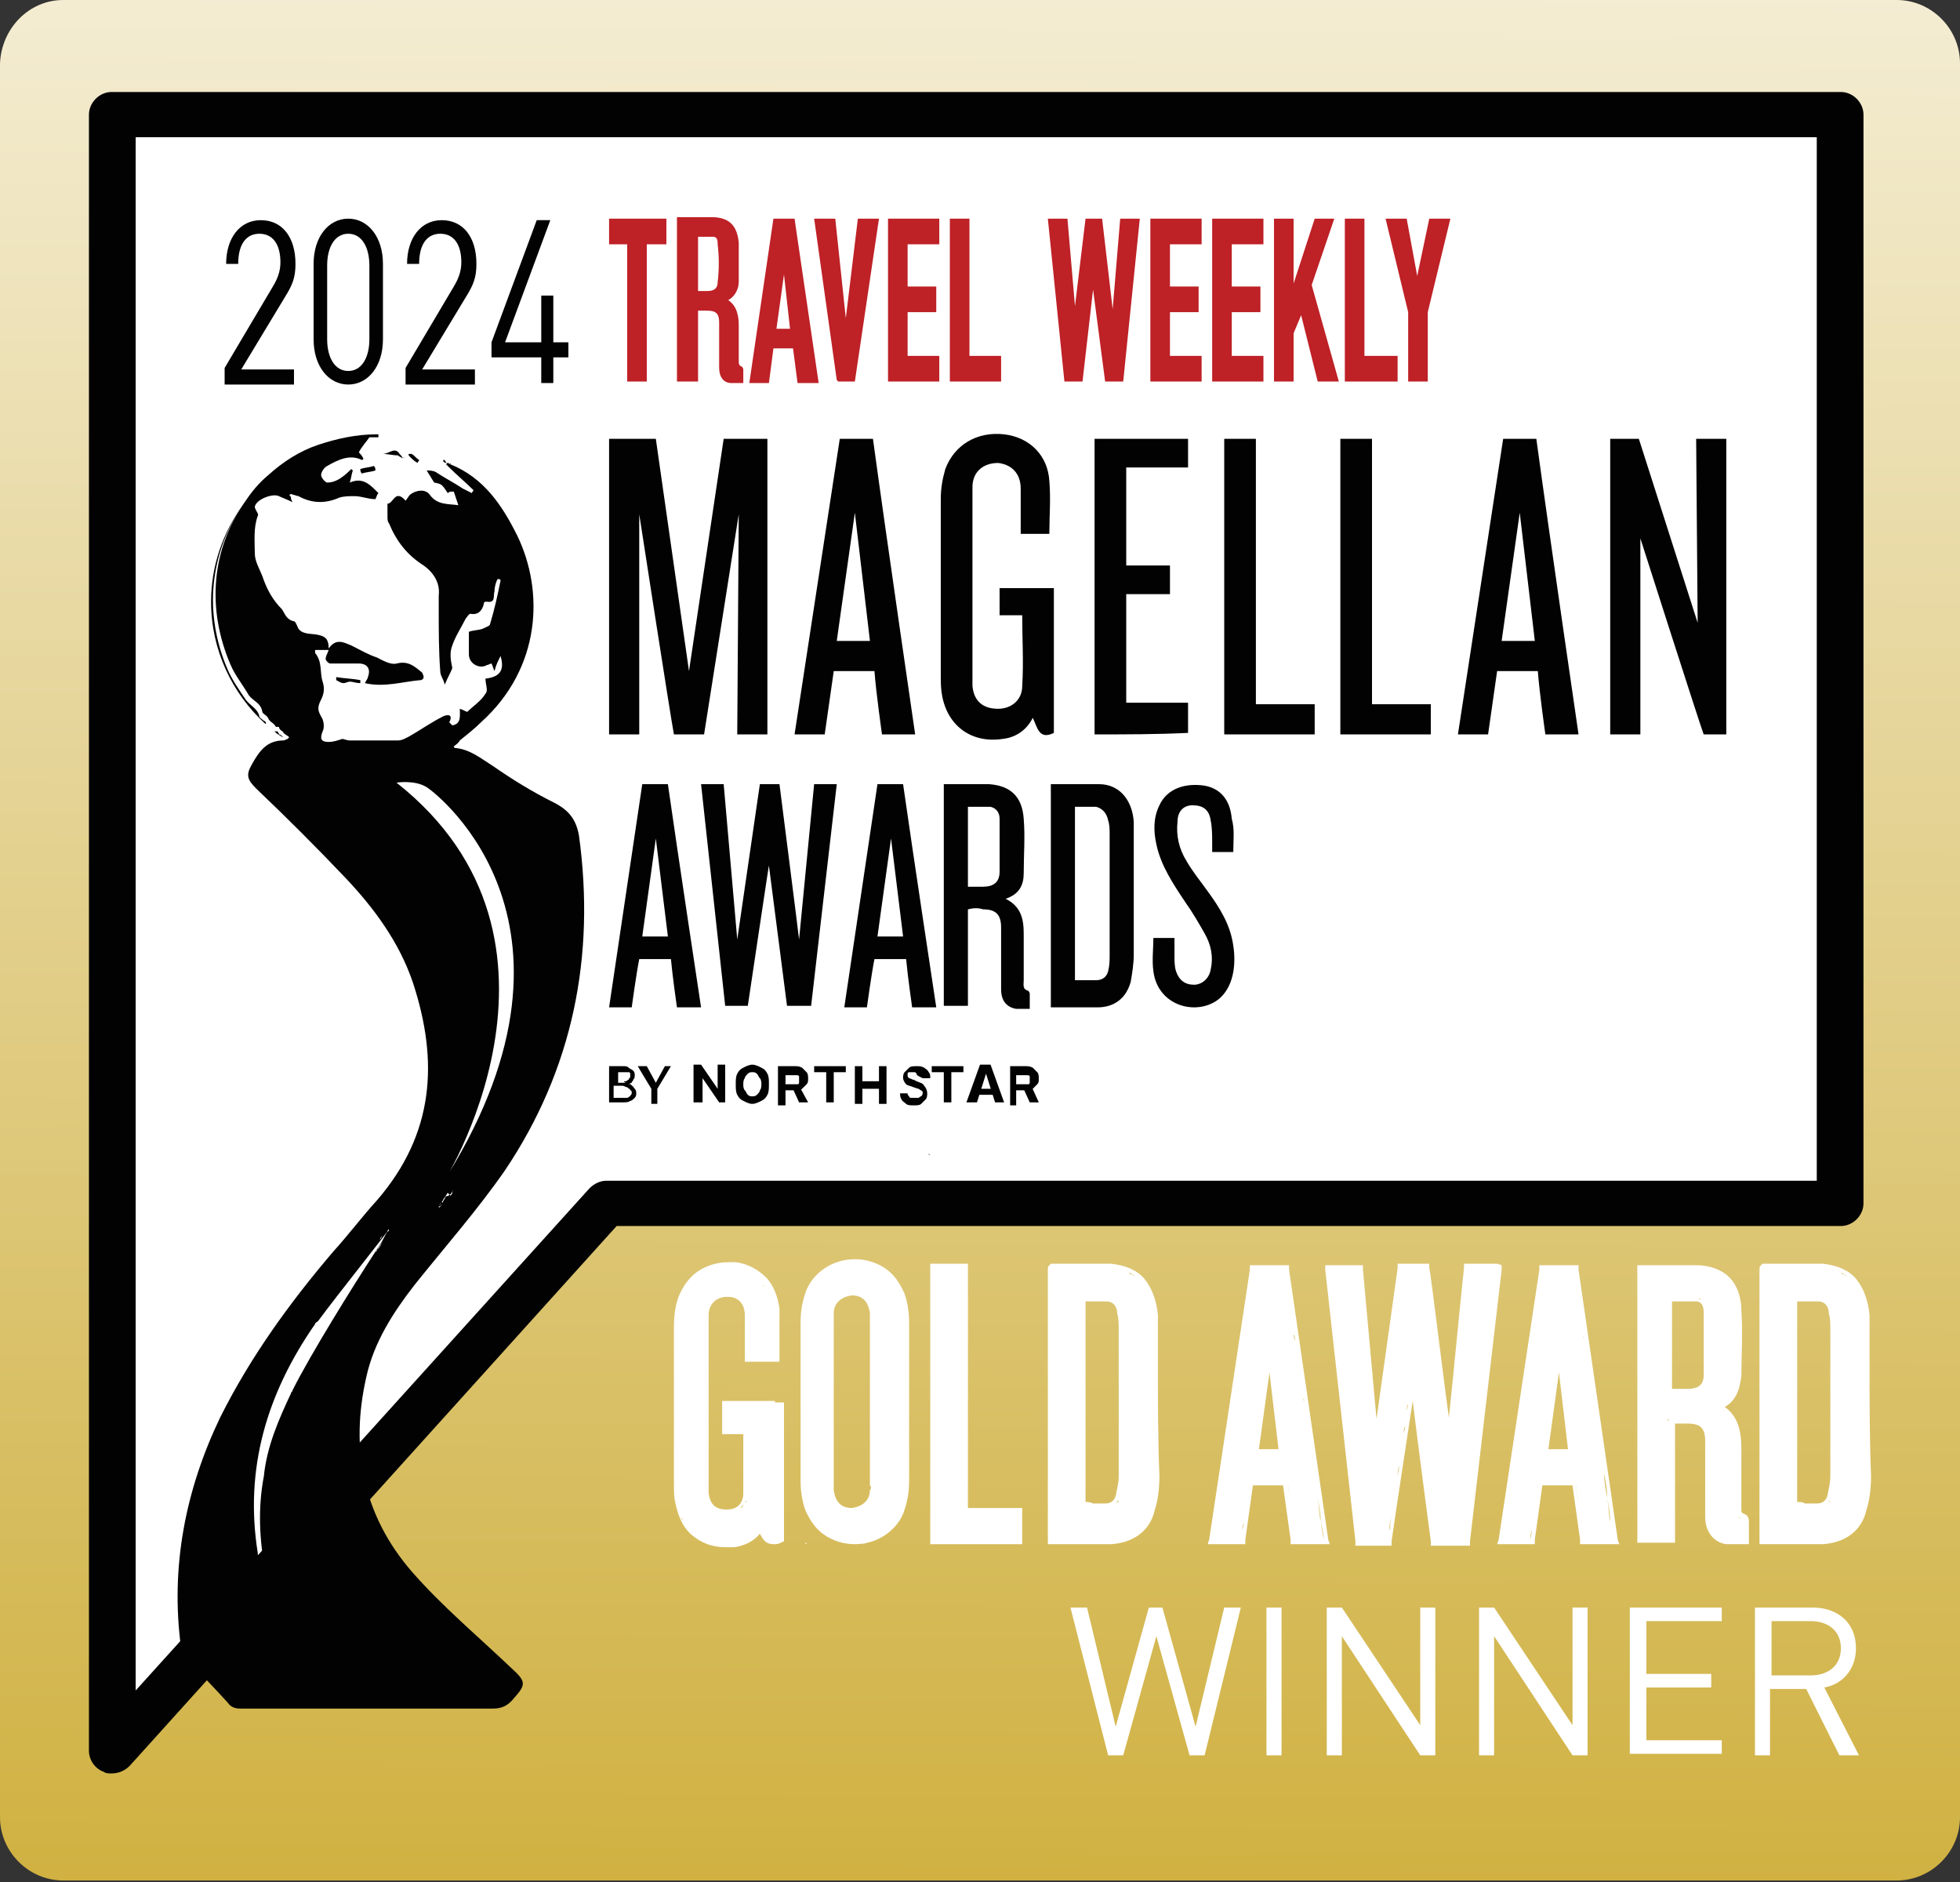 <svg width="125" height="120" viewBox="0 0 125 120" fill="none" xmlns="http://www.w3.org/2000/svg">
<rect x="0" y="0" width="125" height="120" fill="#333333" stroke="none"/>
<path d="M120.962 119.904H4.038C1.827 119.904 0 118.077 0 115.865V4.038C0.096 1.827 1.827 0 4.038 0H120.962C123.173 0 125 1.827 125 4.038V115.865C125 118.077 123.173 119.904 120.962 119.904Z" fill="url(#paint0_linear_4989_1548)"/>
<path d="M117.403 76.731H38.653L7.115 111.635V7.308H117.403V76.731Z" fill="white"/>
<path d="M7.115 113.077C6.922 113.077 6.73 113.077 6.634 112.981C6.057 112.788 5.672 112.212 5.672 111.635V7.308C5.672 6.538 6.345 5.865 7.115 5.865H117.403C118.172 5.865 118.845 6.538 118.845 7.308V76.731C118.845 77.5 118.172 78.173 117.403 78.173H39.326L8.269 112.596C7.98 112.885 7.595 113.077 7.115 113.077ZM8.653 8.75V107.788L37.595 75.769C37.884 75.481 38.269 75.288 38.653 75.288H115.865V8.75H8.653Z" fill="#020203"/>
<path d="M38.845 15.577H39.999V24.327H41.249V15.577H42.499V13.942H38.845V15.577Z" fill="#BE2126"/>
<path d="M53.942 20.288L53.269 13.942H51.923L53.365 24.231L53.461 24.327H54.519L56.057 13.942H54.711L53.942 20.288Z" fill="#BE2126"/>
<path d="M56.634 24.327H59.904V22.692H57.884V19.904H59.711V18.269H57.884V15.577H59.904V13.942H56.634V24.327Z" fill="#BE2126"/>
<path d="M61.827 13.942H60.577V24.327H63.846V22.692H61.827V13.942Z" fill="#BE2126"/>
<path d="M70.961 19.712L70.288 13.942H69.231L68.557 19.519L68.077 13.942H66.827L67.884 24.327H69.038L69.711 18.462L70.481 24.327H71.634L72.692 13.942H71.442L70.961 19.712Z" fill="#BE2126"/>
<path d="M73.365 24.327H76.634V22.692H74.615V19.904H76.442V18.269H74.615V15.577H76.634V13.942H73.365V24.327Z" fill="#BE2126"/>
<path d="M77.307 24.327H80.576V22.692H78.557V19.904H80.384V18.269H78.557V15.577H80.576V13.942H77.307V24.327Z" fill="#BE2126"/>
<path d="M85.096 13.942H83.846L82.5 18.077V13.942H81.25V24.327H82.5V21.25L82.981 20.096L84.038 24.327H85.385L83.654 18.173L85.096 13.942Z" fill="#BE2126"/>
<path d="M87.018 13.942H85.768V24.327H89.133V22.692H87.018V13.942Z" fill="#BE2126"/>
<path d="M91.153 13.942L90.384 17.596L89.711 13.942H88.365L89.807 19.904V24.327H91.057V19.904L92.499 13.942H91.153Z" fill="#BE2126"/>
<path d="M47.307 23.366C47.211 23.366 47.115 23.27 47.115 23.077V22.981C47.115 22.308 47.115 21.539 47.115 20.77C47.115 20.193 47.019 19.52 46.442 19.135C46.827 18.943 47.115 18.462 47.115 17.981C47.115 17.212 47.115 16.346 47.115 15.481C47.019 14.423 46.538 13.846 45.384 13.846C44.904 13.846 43.75 13.846 43.365 13.846H43.173V24.327H44.519V19.808H44.615C44.711 19.808 44.904 19.808 45.096 19.808C45.673 19.808 45.865 20 45.865 20.577C45.865 20.673 45.865 20.77 45.865 20.77V20.866C45.865 21.154 45.865 21.346 45.865 21.635C45.865 22.212 45.865 22.789 45.865 23.462C45.865 24.039 46.154 24.423 46.634 24.423C46.73 24.423 46.827 24.423 46.923 24.423C47.019 24.423 47.019 24.423 47.115 24.423C47.211 24.423 47.211 24.423 47.307 24.423H47.404V24.135C47.404 23.943 47.404 23.75 47.404 23.558C47.404 23.558 47.404 23.462 47.307 23.366ZM45.769 17.981C45.769 18.366 45.577 18.558 45.096 18.558C44.904 18.558 44.807 18.558 44.615 18.558H44.519V15.096C44.615 15.096 44.615 15.096 44.711 15.096C44.904 15.096 45.192 15.096 45.48 15.096C45.769 15.096 45.769 15.385 45.769 15.577C45.865 16.346 45.865 17.212 45.769 17.981Z" fill="#BE2126"/>
<path d="M49.326 13.942L47.788 24.423H49.038L49.326 22.212H50.576L50.864 24.423H52.211L50.672 13.942H49.326ZM50.384 20.962H49.518L49.999 17.5L50.384 20.962Z" fill="#BE2126"/>
<path d="M38.845 27.981H41.826L43.941 42.789L46.153 27.981H48.941V46.827H47.018L47.114 32.789L44.903 46.827C44.903 46.827 43.653 46.827 42.98 46.827C42.788 45.866 40.768 32.789 40.768 32.789C40.768 32.885 40.768 42.212 40.768 46.827C40.191 46.827 38.845 46.827 38.845 46.827V27.981Z" fill="#020203"/>
<path d="M108.173 27.981H110.096C110.096 27.981 110.096 40.577 110.096 46.827C109.615 46.827 109.134 46.827 108.653 46.827C108.365 46.058 104.615 34.327 104.615 34.327C104.615 34.327 104.615 43.077 104.615 46.827C103.942 46.827 103.365 46.827 102.692 46.827C102.692 40.577 102.692 34.231 102.692 27.981C103.269 27.981 104.519 27.981 104.519 27.981L108.269 39.712L108.173 27.981Z" fill="#020203"/>
<path d="M65.865 45.77C65.48 46.539 64.807 47.02 63.942 47.116C62.019 47.404 60.48 46.346 60.096 44.423C59.999 43.943 59.999 43.558 59.999 43.077C59.999 39.327 59.999 35.577 59.999 31.827C59.999 31.154 60.096 30.577 60.288 29.904C60.865 28.366 62.307 27.5 64.038 27.693C65.673 27.885 66.826 29.039 66.923 30.673C67.019 31.827 66.923 32.885 66.923 34.039C66.346 34.039 65.769 34.039 65.096 34.039C65.096 33.27 65.096 32.404 65.096 31.635C65.096 31.443 65.096 31.346 65.096 31.154C65.096 30.193 64.519 29.616 63.653 29.52C62.692 29.52 62.019 30.096 62.019 31.058C62.019 31.154 62.019 31.346 62.019 31.443C62.019 35.385 62.019 39.231 62.019 43.173C62.019 43.366 62.019 43.558 62.019 43.75C62.115 44.712 62.692 45.193 63.653 45.193C64.519 45.193 65.192 44.616 65.192 43.75C65.288 42.212 65.192 40.77 65.192 39.231C64.711 39.231 64.23 39.231 63.749 39.231C63.749 38.654 63.749 38.077 63.749 37.5C64.903 37.5 66.057 37.5 67.211 37.5C67.211 40.577 67.211 43.654 67.211 46.731C66.249 47.212 66.153 46.346 65.865 45.77Z" fill="#020203"/>
<path d="M100.672 46.827H98.557C98.557 46.827 98.172 44.135 98.076 42.789C97.211 42.789 96.345 42.789 95.48 42.789C95.288 44.135 94.903 46.827 94.903 46.827H92.98L95.865 27.981C95.865 27.981 97.307 27.981 97.98 27.981C98.845 34.327 100.672 46.827 100.672 46.827ZM96.922 32.693L95.768 40.866H97.884L96.922 32.693Z" fill="#020203"/>
<path d="M58.365 46.827H56.25C56.25 46.827 55.865 44.135 55.769 42.789C54.904 42.789 54.038 42.789 53.173 42.789C52.98 44.135 52.596 46.827 52.596 46.827H50.673L53.557 27.981C53.557 27.981 55 27.981 55.673 27.981C56.538 34.327 58.365 46.827 58.365 46.827ZM54.519 32.693L53.365 40.866H55.48L54.519 32.693Z" fill="#020203"/>
<path d="M44.711 64.231H43.172C43.172 64.231 42.884 62.212 42.788 61.154C42.114 61.154 41.538 61.154 40.768 61.154C40.576 62.116 40.288 64.231 40.288 64.231H38.845L40.961 50C40.961 50 42.018 50 42.595 50C43.268 54.712 44.711 64.231 44.711 64.231ZM41.826 53.462L40.961 59.712H42.595L41.826 53.462Z" fill="#020203"/>
<path d="M59.711 64.231H58.172C58.172 64.231 57.884 62.212 57.788 61.154C57.114 61.154 56.538 61.154 55.768 61.154C55.576 62.116 55.288 64.231 55.288 64.231H53.845L55.961 50C55.961 50 57.018 50 57.595 50C58.268 54.712 59.711 64.231 59.711 64.231ZM56.826 53.462L55.961 59.712H57.595L56.826 53.462Z" fill="#020203"/>
<path d="M47.692 64.135H46.249L44.711 50H46.153L47.019 59.904L48.461 50H49.711C49.711 50 50.961 59.808 50.961 59.904L51.922 50H53.365L51.73 64.135H50.192L49.038 55.193C49.038 55.096 47.692 64.135 47.692 64.135Z" fill="#020203"/>
<path d="M69.807 46.827C69.807 40.577 69.807 34.327 69.807 27.981C71.826 27.981 73.749 27.981 75.769 27.981C75.769 28.558 75.769 29.231 75.769 29.808C74.422 29.808 73.172 29.808 71.826 29.808C71.826 31.923 71.826 33.943 71.826 36.058C72.788 36.058 73.653 36.058 74.615 36.058C74.615 36.731 74.615 37.308 74.615 37.885C73.653 37.885 72.788 37.885 71.826 37.885C71.826 40.193 71.826 42.5 71.826 44.808C73.172 44.808 74.422 44.808 75.769 44.808C75.769 45.481 75.769 46.058 75.769 46.731C73.749 46.827 71.826 46.827 69.807 46.827Z" fill="#020203"/>
<path d="M67.018 50C68.076 50 69.133 50 70.095 50C71.345 50 72.21 50.962 72.306 52.404C72.306 52.693 72.306 52.981 72.306 53.27C72.306 55.77 72.306 58.366 72.306 60.866C72.306 61.443 72.21 62.02 72.114 62.596C71.826 63.654 71.056 64.231 69.999 64.231H69.903C68.941 64.231 67.018 64.231 67.018 64.231V50ZM68.556 51.443V62.5C68.556 62.5 69.422 62.5 69.903 62.5C70.287 62.5 70.576 62.308 70.672 61.923C70.768 61.539 70.768 61.25 70.768 60.866C70.768 58.27 70.768 55.77 70.768 53.173C70.768 52.885 70.768 52.596 70.672 52.308C70.576 51.827 70.287 51.539 69.903 51.443C69.518 51.443 68.556 51.443 68.556 51.443Z" fill="#020203"/>
<path d="M80.095 44.904C81.345 44.904 82.595 44.904 83.845 44.904C83.845 45.577 83.845 46.25 83.845 46.827C81.922 46.827 79.999 46.827 78.076 46.827C78.076 40.577 78.076 34.327 78.076 27.981C78.749 27.981 79.422 27.981 80.095 27.981C80.095 33.654 80.095 39.231 80.095 44.904Z" fill="#020203"/>
<path d="M87.5 44.904C88.75 44.904 90 44.904 91.25 44.904C91.25 45.577 91.25 46.25 91.25 46.827C89.327 46.827 87.403 46.827 85.481 46.827C85.481 40.577 85.481 34.327 85.481 27.981C86.153 27.981 86.827 27.981 87.5 27.981C87.5 33.654 87.5 39.231 87.5 44.904Z" fill="#020203"/>
<path d="M61.73 57.981C61.73 60 61.73 62.116 61.73 64.135C61.25 64.135 60.769 64.135 60.192 64.135C60.192 59.52 60.192 54.712 60.192 50C60.384 50 62.307 50 63.077 50C64.423 50.096 65.192 50.77 65.288 52.212C65.384 53.366 65.288 54.52 65.288 55.673C65.288 56.443 65 57.02 64.134 57.308C65.096 57.789 65.288 58.558 65.288 59.52C65.288 60.481 65.288 61.539 65.288 62.5C65.288 62.789 65.192 63.077 65.576 63.173C65.576 63.173 65.673 63.27 65.673 63.366C65.673 63.654 65.673 64.039 65.673 64.327C65.384 64.327 65.096 64.327 64.807 64.327C64.23 64.231 63.846 63.846 63.846 63.077C63.846 61.923 63.846 60.77 63.846 59.616C63.846 59.423 63.846 59.231 63.846 59.135C63.846 58.27 63.461 57.981 62.692 57.981C62.403 57.885 62.115 57.885 61.73 57.981ZM61.73 56.539C62.019 56.539 62.403 56.539 62.692 56.539C63.365 56.539 63.75 56.25 63.75 55.577C63.75 54.423 63.75 53.366 63.75 52.212C63.75 51.827 63.557 51.539 63.173 51.443C62.692 51.443 62.211 51.443 61.73 51.443C61.73 53.173 61.73 54.904 61.73 56.539Z" fill="#020203"/>
<path d="M78.653 54.327C78.173 54.327 77.788 54.327 77.307 54.327C77.307 54.135 77.307 53.943 77.307 53.75C77.307 53.27 77.307 52.789 77.211 52.308C77.115 51.635 76.731 51.346 76.057 51.346C75.481 51.346 75.096 51.731 75.096 52.404C75 53.27 75.192 54.135 75.673 54.904C76.057 55.577 76.538 56.154 77.019 56.827C77.788 57.885 78.461 58.943 78.653 60.289C78.846 61.539 78.653 62.885 77.788 63.654C76.442 64.808 73.846 64.231 73.557 61.923C73.461 61.25 73.557 60.481 73.557 59.808C73.942 59.808 74.423 59.808 74.903 59.808C74.903 60.193 74.903 60.577 74.903 60.962C74.903 61.25 74.903 61.635 75 61.923C75.192 62.5 75.577 62.789 76.153 62.789C76.634 62.789 77.115 62.404 77.211 61.827C77.403 60.962 77.211 60.193 76.827 59.52C76.442 58.846 76.057 58.173 75.577 57.5C74.807 56.346 74.038 55.193 73.75 53.846C73.557 52.981 73.557 52.116 73.942 51.346C74.423 50.289 75.577 49.904 76.827 50.096C77.884 50.289 78.461 51.058 78.557 52.212C78.75 52.885 78.653 53.558 78.653 54.327Z" fill="#020203"/>
<path d="M38.845 67.981H39.711C39.903 67.981 39.999 67.981 40.095 68.077C40.191 68.173 40.288 68.173 40.384 68.269C40.48 68.366 40.48 68.462 40.48 68.558C40.48 68.654 40.48 68.75 40.384 68.847C40.384 68.943 40.288 68.943 40.288 69.039C40.191 69.039 40.191 69.135 40.095 69.135C40.191 69.135 40.288 69.135 40.288 69.231C40.384 69.231 40.384 69.327 40.48 69.423C40.576 69.519 40.576 69.616 40.576 69.712C40.576 69.808 40.576 69.904 40.48 70C40.384 70.097 40.288 70.193 40.191 70.193C40.095 70.289 39.903 70.289 39.711 70.289H38.845V67.981ZM39.903 68.943C39.999 68.943 39.999 68.847 40.095 68.847C40.095 68.75 40.191 68.75 40.191 68.654C40.191 68.558 40.191 68.558 40.191 68.462C40.191 68.366 40.095 68.366 40.095 68.366C39.999 68.366 39.999 68.366 39.903 68.366H39.422V69.039H39.903C39.711 68.943 39.807 68.943 39.903 68.943ZM39.999 70C40.095 70 40.095 69.904 40.191 69.904C40.191 69.808 40.288 69.808 40.288 69.712C40.288 69.616 40.288 69.519 40.191 69.519C40.191 69.423 40.095 69.423 39.999 69.327C39.903 69.327 39.807 69.231 39.711 69.231H39.134V70H39.614C39.807 70 39.903 70 39.999 70Z" fill="#020203"/>
<path d="M41.249 67.981L41.826 69.039L42.403 67.981H42.788L41.922 69.423V70.385H41.538V69.423L40.672 67.981H41.249Z" fill="#020203"/>
<path d="M46.249 70.289H45.865L44.807 68.75V70.289H44.23V67.885H44.711L45.768 69.423V67.885H46.249V70.289Z" fill="#020203"/>
<path d="M48.942 69.808C48.846 70 48.75 70.096 48.557 70.193C48.365 70.289 48.173 70.385 47.98 70.385C47.788 70.385 47.596 70.289 47.404 70.193C47.211 70.096 47.115 70 47.019 69.808C46.923 69.616 46.923 69.423 46.923 69.135C46.923 68.846 46.923 68.654 47.019 68.462C47.115 68.269 47.211 68.173 47.404 68.077C47.596 67.981 47.788 67.885 47.98 67.885C48.173 67.885 48.365 67.981 48.557 68.077C48.75 68.173 48.846 68.269 48.942 68.462C49.038 68.654 49.038 68.846 49.038 69.135C49.038 69.423 49.038 69.616 48.942 69.808ZM48.461 68.75C48.365 68.654 48.365 68.558 48.269 68.462C48.173 68.366 48.077 68.366 47.98 68.366C47.884 68.366 47.788 68.366 47.692 68.462C47.596 68.558 47.5 68.654 47.5 68.75C47.404 68.846 47.404 69.039 47.404 69.135C47.404 69.231 47.404 69.423 47.5 69.519C47.596 69.616 47.596 69.712 47.692 69.808C47.788 69.904 47.884 69.904 47.98 69.904C48.077 69.904 48.173 69.904 48.269 69.808C48.365 69.712 48.461 69.616 48.461 69.519C48.557 69.423 48.557 69.231 48.557 69.135C48.557 69.039 48.557 68.846 48.461 68.75Z" fill="#020203"/>
<path d="M49.711 67.981H50.672C50.865 67.981 50.961 67.981 51.153 68.077C51.249 68.173 51.346 68.269 51.442 68.366C51.538 68.462 51.538 68.654 51.538 68.75C51.538 68.943 51.538 69.039 51.442 69.135C51.346 69.231 51.249 69.327 51.153 69.423C51.057 69.519 50.865 69.519 50.672 69.519H49.999V69.135H50.576C50.672 69.135 50.769 69.135 50.865 69.135C50.961 69.135 50.961 69.039 50.961 69.039C50.961 68.943 50.961 68.943 50.961 68.847C50.961 68.75 50.961 68.654 50.961 68.654C50.961 68.558 50.865 68.558 50.769 68.558C50.672 68.558 50.576 68.558 50.48 68.558H50.096V70.481H49.615V67.981H49.711ZM51.538 70.289H50.961L50.48 69.231H50.961L51.538 70.289Z" fill="#020203"/>
<path d="M52.019 67.981H53.942V68.366H53.173V70.289H52.692V68.366H51.923V67.981H52.019Z" fill="#020203"/>
<path d="M54.519 67.981H54.999V68.943H56.057V67.981H56.538V70.385H56.057V69.423H54.999V70.385H54.519V67.981Z" fill="#020203"/>
<path d="M58.461 68.462L58.364 68.366C58.268 68.366 58.268 68.366 58.172 68.366C58.076 68.366 57.98 68.366 57.98 68.366C57.884 68.366 57.884 68.462 57.884 68.462V68.558C57.884 68.654 57.884 68.654 57.98 68.75C58.076 68.75 58.172 68.847 58.268 68.847L58.461 68.943C58.653 69.039 58.845 69.039 58.941 69.231C59.037 69.327 59.134 69.519 59.134 69.712C59.134 69.808 59.134 70 59.037 70.097C58.941 70.193 58.845 70.289 58.749 70.385C58.653 70.481 58.461 70.481 58.268 70.481C58.076 70.481 57.884 70.481 57.787 70.385C57.691 70.289 57.499 70.193 57.499 70.097C57.403 70 57.403 69.808 57.403 69.712H57.884C57.884 69.808 57.884 69.808 57.98 69.904C57.98 70 58.076 70 58.172 70C58.268 70 58.364 70 58.364 70C58.461 70 58.557 70 58.557 70C58.653 70 58.653 69.904 58.749 69.904C58.749 69.904 58.845 69.808 58.845 69.712C58.845 69.616 58.845 69.616 58.845 69.616L58.749 69.519C58.653 69.519 58.653 69.423 58.557 69.423L58.268 69.327C58.076 69.231 57.884 69.231 57.787 69.135C57.691 69.039 57.595 68.847 57.595 68.75C57.595 68.654 57.595 68.462 57.691 68.366C57.787 68.269 57.884 68.173 57.98 68.077C58.076 67.981 58.268 67.981 58.461 67.981C58.653 67.981 58.749 67.981 58.941 68.077C59.037 68.173 59.134 68.173 59.23 68.366C59.326 68.462 59.326 68.558 59.326 68.75H58.845C58.461 68.558 58.461 68.558 58.461 68.462Z" fill="#020203"/>
<path d="M59.519 67.981H61.442V68.366H60.672V70.289H60.192V68.366H59.422V67.981H59.519Z" fill="#020203"/>
<path d="M61.634 70.289L62.5 67.885H63.173L64.038 70.289H63.461L62.884 68.462L62.307 70.289H61.634ZM63.365 69.423V69.808H62.115V69.423H63.365Z" fill="#020203"/>
<path d="M64.422 67.981H65.384C65.576 67.981 65.672 67.981 65.865 68.077C65.961 68.173 66.057 68.269 66.153 68.366C66.249 68.462 66.249 68.654 66.249 68.75C66.249 68.943 66.249 69.039 66.153 69.135C66.057 69.231 65.961 69.327 65.865 69.423C65.769 69.519 65.576 69.519 65.384 69.519H64.711V69.135H65.288C65.384 69.135 65.48 69.135 65.576 69.135C65.672 69.135 65.672 69.039 65.672 69.039C65.672 68.943 65.672 68.943 65.672 68.847C65.672 68.75 65.672 68.654 65.672 68.654C65.672 68.558 65.576 68.558 65.48 68.558C65.384 68.558 65.288 68.558 65.192 68.558H64.807V70.481H64.422V67.981ZM66.249 70.289H65.672L65.192 69.231H65.769L66.249 70.289Z" fill="#020203"/>
<path d="M16.827 45.961C16.731 45.865 16.538 45.769 16.538 45.673C16.442 45.192 15.961 45 15.673 44.615C15.288 44.038 14.808 43.365 14.519 42.692C12.981 39.134 13.365 35.288 15.481 32.211C14.231 33.942 13.461 36.057 13.461 38.365C13.461 41.442 14.808 44.23 16.923 46.154C17.019 46.154 16.923 45.961 16.827 45.961Z" fill="#020203"/>
<path d="M17.788 46.827C17.788 46.73 17.692 46.634 17.692 46.634C17.596 46.634 17.5 46.634 17.5 46.634C17.692 46.827 17.884 46.923 18.076 47.019C17.98 46.923 17.884 46.827 17.788 46.827Z" fill="#020203"/>
<path d="M32.596 106.346C30.48 104.327 28.173 102.404 26.25 100.192C23.173 96.635 22.307 92.404 23.365 87.788C23.846 85.577 25.096 83.654 26.442 81.923C28.365 79.519 30.48 77.115 32.211 74.615C36.538 68.173 37.98 60.962 36.923 53.269C36.73 52.212 36.249 51.635 35.288 51.154C33.942 50.481 32.692 49.712 31.442 48.846C30.673 48.365 30 47.788 29.038 47.692C28.942 47.692 28.942 47.596 28.942 47.596C29.038 47.5 29.23 47.404 29.326 47.212C29.807 46.827 30.288 46.442 30.673 46.058C34.519 42.596 34.711 37.692 32.98 34.135C32.019 32.212 30.865 30.481 28.75 29.615C28.653 29.615 28.653 29.519 28.557 29.519C28.557 29.519 28.461 29.519 28.461 29.615C28.557 29.712 28.557 29.712 28.653 29.808C29.134 30.288 29.711 30.769 30.192 31.25C30.192 31.346 30.096 31.346 30.096 31.442C29.903 31.346 29.711 31.25 29.519 31.154C28.942 30.769 28.365 30.481 27.788 30.096C27.596 30 27.403 30 27.211 30C27.403 30.288 27.5 30.481 27.692 30.769C28.173 30.865 28.173 30.865 28.557 31.442C28.557 31.442 28.653 31.346 28.75 31.346C28.846 31.346 28.846 31.346 28.942 31.346C29.038 31.635 29.134 31.923 29.23 32.212C28.557 32.115 27.884 32.212 27.403 31.538C27.115 31.154 26.538 31.25 26.153 31.538C26.057 31.635 25.961 31.827 25.865 31.923C25.192 31.154 25.096 32.115 24.711 32.115C24.711 32.404 24.711 32.692 24.711 32.885C24.711 33.077 24.711 33.269 24.807 33.365C25.288 34.519 25.961 35.385 27.019 36.058C27.692 36.538 28.076 37.212 27.98 37.981C27.98 38.269 27.98 38.654 27.98 38.942C27.98 40.192 27.98 41.538 28.076 42.788C28.076 43.077 28.269 43.269 28.365 43.654C28.557 43.173 28.75 42.885 28.846 42.596C28.75 42.115 28.653 41.635 28.846 41.154C29.038 40.577 29.423 40 29.711 39.423C29.807 39.327 29.903 39.135 30 39.135C30.48 39.231 30.769 38.942 30.865 38.462C30.865 38.365 30.961 38.365 31.057 38.365C31.634 38.462 31.442 37.981 31.538 37.692C31.538 37.404 31.634 37.115 31.73 36.923C31.826 36.923 31.923 36.923 31.923 37.019C31.73 37.981 31.538 38.846 31.25 39.808C31.25 39.904 30.961 40 30.769 40.096C30.48 40.192 30.096 40.192 29.903 40.288C29.903 40.865 29.903 41.25 29.903 41.731C29.903 42.308 30.576 42.692 31.057 42.404C31.153 42.404 31.25 42.308 31.346 42.308C31.442 42.5 31.442 42.596 31.538 42.788C31.634 42.404 31.73 42.212 31.923 41.827C32.211 42.788 31.826 43.173 30.961 43.269C30.961 43.654 31.153 44.038 30.961 44.231C30.673 44.712 30.192 45 29.807 45.385C29.711 45.385 29.615 45.288 29.326 45.192C29.326 45.673 29.423 46.154 28.846 46.25C28.75 46.154 28.75 46.154 28.653 46.058C28.942 45.481 28.461 45.577 28.269 45.673C27.5 46.058 26.826 46.538 26.153 46.923C25.961 47.019 25.673 47.212 25.384 47.212C24.326 47.212 23.365 47.212 22.307 47.212C22.115 47.212 21.923 47.115 21.826 47.115C21.538 47.212 21.25 47.308 20.961 47.308C20.48 47.308 20.384 47.115 20.576 46.635C20.673 46.442 20.673 46.154 20.576 45.865C20.384 45.481 20.192 45.288 20.384 44.808C20.576 44.423 20.769 44.038 20.576 43.462C20.384 42.885 20.576 42.212 20.096 41.635C20.096 41.635 20.096 41.538 20.096 41.442C20.384 41.442 20.673 41.442 20.961 41.442C20.865 41.731 20.769 41.827 20.769 42.019C20.769 42.115 20.961 42.308 21.057 42.308C21.634 42.308 22.307 42.308 22.884 42.308C23.461 42.308 23.653 42.692 23.461 43.173C23.461 43.269 23.365 43.365 23.269 43.558C24.519 43.846 25.673 43.462 26.826 43.365C26.923 43.365 27.019 43.269 27.019 43.173C27.019 43.077 26.923 42.885 26.923 42.885C26.442 42.5 26.057 42.115 25.288 42.308C24.903 42.404 24.423 42.115 24.038 41.923C23.461 41.731 22.98 41.442 22.403 41.154C21.923 40.962 21.442 40.673 20.961 41.346C20.961 40.769 20.769 40.577 20.288 40.481C19.903 40.385 19.326 40.481 19.038 40.096C18.942 39.904 18.846 39.615 18.75 39.615C18.269 39.519 18.173 39.135 17.98 38.846C17.403 38.269 17.019 37.596 16.73 36.731C16.538 36.25 16.25 35.769 16.25 35.288C16.25 34.519 16.153 33.654 16.442 32.885C16.538 32.788 16.25 32.5 16.25 32.308C16.346 31.827 17.403 31.442 17.788 31.635C17.98 31.731 18.269 31.827 18.653 32.019C18.557 31.827 18.557 31.827 18.557 31.731C18.557 31.635 18.461 31.635 18.461 31.538C18.557 31.538 18.557 31.442 18.653 31.538C18.75 31.538 18.942 31.635 19.038 31.635C19.903 32.115 20.769 32.115 21.634 31.731C21.923 31.635 22.307 31.635 22.596 31.635C23.076 31.635 23.461 31.827 23.942 31.827C24.038 31.635 24.038 31.538 24.134 31.442C23.653 30.962 23.173 30.385 22.307 30.769C22.403 30.481 22.403 30.288 22.5 30L22.403 29.904C22.211 30.096 22.019 30.288 21.73 30.481C21.442 30.673 21.153 30.769 20.865 30.769C20.769 30.769 20.48 30.481 20.48 30.288C20.48 30.096 20.673 29.808 20.865 29.712C21.538 29.327 22.307 28.942 23.076 29.327C23.076 29.327 23.173 29.327 23.173 29.231C23.076 29.038 22.98 28.942 22.884 28.846C23.076 28.462 23.365 28.173 23.557 27.885C23.75 27.885 23.942 27.885 24.134 27.885C24.134 27.788 24.134 27.788 24.134 27.692H24.038C22.692 27.692 21.442 27.981 20.288 28.365C19.134 28.75 18.076 29.423 17.115 30.288C16.538 30.769 16.057 31.346 15.673 31.923C13.461 35 13.173 38.846 14.711 42.404C14.999 43.077 15.48 43.654 15.865 44.327C16.153 44.712 16.634 44.808 16.73 45.385C16.73 45.481 16.923 45.577 17.019 45.673C17.115 45.769 17.115 45.865 17.211 45.962C17.307 46.058 17.5 46.154 17.596 46.346C17.692 46.346 17.788 46.346 17.788 46.346C17.788 46.442 17.884 46.538 17.884 46.538C17.98 46.635 18.076 46.635 18.076 46.731C18.173 46.827 18.365 46.923 18.461 47.019C18.365 47.019 18.365 47.115 18.365 47.115C18.269 47.115 18.173 47.212 18.076 47.212C17.019 47.212 16.538 47.885 16.057 48.75C15.673 49.423 15.769 49.712 16.346 50.288C18.269 52.115 20.192 54.038 22.019 55.962C23.846 57.885 25.48 60.096 26.346 62.692C27.98 67.692 27.692 72.308 24.038 76.538C23.076 77.596 22.211 78.75 21.25 79.808C18.461 83.077 15.961 86.538 14.038 90.385C11.826 95 10.865 99.904 11.538 105C11.538 105.288 11.634 105.481 11.826 105.673C12.692 106.635 13.653 107.596 14.519 108.558C14.711 108.846 14.999 108.942 15.288 108.942C20.673 108.942 26.057 108.942 31.442 108.942C32.019 108.942 32.403 108.75 32.788 108.269C33.557 107.404 33.557 107.211 32.596 106.346ZM27.98 77.019H27.884C27.884 77.019 27.884 77.019 27.98 77.019C27.98 76.827 28.076 76.827 28.076 76.731C28.076 76.731 28.173 76.731 28.173 76.827C28.173 76.827 28.076 76.923 27.98 77.019ZM28.461 76.538C28.365 76.635 28.365 76.635 28.269 76.731C28.269 76.731 28.173 76.731 28.173 76.635C28.269 76.538 28.269 76.442 28.365 76.346C28.461 76.25 28.461 76.154 28.557 76.058L28.653 76.154C28.557 76.346 28.461 76.442 28.461 76.538ZM28.846 76.058C28.846 76.154 28.75 76.154 28.75 76.25L28.653 76.154C28.846 75.962 29.038 75.673 29.23 75.481C29.038 75.673 28.846 75.865 28.846 76.058ZM25.288 49.904C25.288 49.904 26.442 49.712 27.211 50.192C27.98 50.673 38.749 59.135 28.076 75.673C28.173 75.769 38.077 60 25.288 49.904ZM24.423 78.75C24.326 78.846 24.326 78.942 24.23 79.038C24.23 78.942 24.326 78.846 24.423 78.75ZM16.923 100.192C17.019 100.673 17.307 102.308 17.307 102.5H17.211C17.211 102.308 17.115 102.115 17.115 102.019C17.115 102.211 17.211 102.404 17.211 102.5H17.307C17.307 102.5 16.538 100.096 16.442 99.135C16.538 100 16.826 100.769 16.923 101.635C16.73 100.769 16.538 100 16.442 99.135V99.038C15.576 93.654 17.019 88.846 20.096 84.423C20.096 84.327 20.192 84.327 20.288 84.231C21.442 82.596 22.692 81.058 23.846 79.423C23.942 79.327 24.038 79.231 24.23 79.038C24.134 79.135 23.942 79.231 23.846 79.423C22.692 81.058 21.442 82.596 20.288 84.231C21.634 82.404 24.807 78.462 24.807 78.365C24.807 78.462 24.807 78.462 24.711 78.558C24.711 78.462 24.711 78.462 24.807 78.365C24.807 78.365 24.615 78.654 24.423 79.038C24.326 79.231 24.134 79.519 23.942 79.808C23.942 79.808 23.942 79.712 24.038 79.712C24.134 79.519 24.326 79.327 24.423 79.135C24.326 79.327 24.23 79.519 24.038 79.712C24.038 79.712 24.038 79.808 23.942 79.808C22.5 82.019 19.807 86.346 18.653 88.654C18.653 88.75 18.557 88.75 18.557 88.846C17.788 90.481 17.019 92.212 16.826 94.135C16.442 96.154 16.538 98.173 16.923 100.192Z" fill="#020203"/>
<path d="M27.98 76.923C27.98 76.923 27.98 77.019 27.884 77.019C27.98 77.019 27.98 77.019 27.98 76.923C28.077 76.923 28.173 76.827 28.269 76.731C28.269 76.731 28.173 76.731 28.173 76.635C28.077 76.827 27.98 76.827 27.98 76.923Z" fill="#020203"/>
<path d="M28.365 76.442C28.269 76.538 28.269 76.635 28.173 76.731C28.173 76.731 28.269 76.731 28.269 76.827C28.365 76.731 28.365 76.731 28.461 76.635C28.558 76.538 28.558 76.442 28.654 76.346L28.558 76.25C28.461 76.25 28.365 76.346 28.365 76.442Z" fill="#020203"/>
<path d="M28.75 76.154C28.75 76.058 28.846 76.058 28.846 75.961C28.942 75.865 29.038 75.577 29.134 75.288C28.942 75.481 28.75 75.769 28.558 75.961C28.654 76.154 28.654 76.154 28.75 76.154Z" fill="#020203"/>
<path d="M21.442 43.365C21.634 43.461 21.73 43.557 21.923 43.557C22.019 43.557 22.211 43.461 22.307 43.461C22.5 43.461 22.692 43.557 22.98 43.557C22.98 43.461 22.98 43.461 22.98 43.365C22.5 43.269 22.019 43.269 21.442 43.173C21.442 43.269 21.442 43.269 21.442 43.365Z" fill="#020203"/>
<path d="M23.077 30.192C23.365 30.096 23.654 30.096 23.942 30C23.942 29.904 23.942 29.808 23.846 29.711C23.557 29.808 23.269 29.808 22.98 29.904C22.98 30 22.98 30.096 23.077 30.192Z" fill="#020203"/>
<path d="M26.634 29.519C26.634 29.423 26.73 29.423 26.73 29.327C26.538 29.231 26.442 29.038 26.249 28.942C26.153 28.942 26.153 28.942 26.057 28.942C26.057 29.038 26.057 29.038 26.153 29.134C26.249 29.231 26.442 29.423 26.634 29.519Z" fill="#020203"/>
<path d="M25.672 29.231C25.672 29.134 25.672 29.134 25.672 29.231C25.672 29.134 25.576 29.038 25.48 28.942C25.192 28.461 24.807 28.942 24.422 28.942C24.711 28.942 25.095 29.038 25.384 29.038C25.48 29.134 25.576 29.134 25.672 29.231Z" fill="#020203"/>
<path d="M28.654 29.615C28.654 29.615 28.75 29.615 28.75 29.519C28.654 29.615 28.654 29.615 28.654 29.615Z" fill="#020203"/>
<path d="M28.461 29.519C28.461 29.423 28.365 29.423 28.365 29.327H28.269V29.423C28.365 29.519 28.461 29.519 28.461 29.519Z" fill="#020203"/>
<path d="M25.769 29.134C25.673 29.134 25.673 29.134 25.769 29.134C25.673 29.231 25.769 29.231 25.769 29.134Z" fill="#020203"/>
<path d="M59.134 73.558C59.23 73.558 59.23 73.654 59.326 73.654C59.326 73.654 59.23 73.558 59.134 73.558Z" fill="#020203"/>
<path d="M49.423 89.327H46.346H46.057V89.615V91.154V91.442H46.346H47.404C47.404 91.731 47.404 92.115 47.404 92.403C47.404 93.365 47.404 94.327 47.404 95.192C47.404 95.865 47.019 96.25 46.346 96.25C45.673 96.25 45.288 95.961 45.192 95.192C45.192 95.096 45.192 94.903 45.192 94.711C45.192 91.346 45.192 87.981 45.192 84.711V84.231V84.134C45.192 84.038 45.192 83.942 45.192 83.846C45.192 83.173 45.673 82.692 46.346 82.692C46.346 82.692 46.346 82.692 46.442 82.692C47.115 82.692 47.5 83.173 47.5 83.846C47.5 83.942 47.5 84.038 47.5 84.134V84.231V85.865V86.538V86.827H47.788H49.423H49.711V86.538C49.711 86.25 49.711 85.865 49.711 85.577C49.711 84.903 49.711 84.134 49.711 83.461C49.615 82.692 49.327 81.923 48.846 81.442C48.365 80.961 47.692 80.577 46.923 80.481C46.73 80.481 46.634 80.481 46.442 80.481C45.769 80.481 45.096 80.673 44.519 81.057C43.942 81.442 43.557 82.019 43.269 82.692C43.077 83.269 42.98 83.846 42.98 84.519C42.98 87.596 42.98 90.769 42.98 93.846V94.615C42.98 95.096 42.98 95.481 43.077 95.865C43.269 96.731 43.557 97.404 44.134 97.884C44.711 98.365 45.384 98.653 46.25 98.653C46.442 98.653 46.634 98.653 46.827 98.653C47.5 98.557 48.077 98.269 48.461 97.788C48.654 98.173 48.846 98.461 49.327 98.461C49.519 98.461 49.615 98.461 49.807 98.365L50 98.269V98.077V89.711V89.423H49.423V89.327ZM47.692 95.192C47.692 95.288 47.692 95.288 47.692 95.288V95.192ZM47.211 96.153C47.307 96.057 47.404 95.961 47.404 95.865C47.404 96.057 47.307 96.153 47.211 96.153ZM47.596 95.673C47.596 95.769 47.596 95.769 47.5 95.769C47.5 95.769 47.5 95.769 47.596 95.673ZM46.25 98.173H46.154C46.25 98.173 46.25 98.173 46.25 98.173ZM46.442 98.173C46.346 98.173 46.346 98.173 46.25 98.173C46.346 98.173 46.442 98.173 46.442 98.173ZM47.115 82.884C47.404 83.173 47.596 83.557 47.596 84.038C47.596 83.461 47.404 83.077 47.115 82.884ZM49.134 82.884C49.134 83.077 49.23 83.269 49.23 83.461C49.327 84.327 49.23 85.192 49.23 86.153C49.23 85.288 49.327 84.327 49.23 83.461C49.23 83.269 49.134 83.077 49.134 82.884C49.134 82.692 49.038 82.596 48.942 82.403C49.038 82.596 49.038 82.788 49.134 82.884ZM48.75 82.115C48.75 82.019 48.654 82.019 48.654 81.923C48.654 81.923 48.75 82.019 48.75 82.115ZM48.173 81.442C48.269 81.538 48.365 81.634 48.557 81.827C48.461 81.634 48.365 81.538 48.173 81.442C48.077 81.346 47.98 81.25 47.884 81.25C47.98 81.346 48.077 81.346 48.173 81.442ZM45.961 80.769H46.057C45.961 80.769 45.961 80.769 45.961 80.769ZM43.269 82.596V82.692C43.269 82.692 43.269 82.692 43.269 82.596ZM43.173 96.057V95.961C43.077 95.961 43.077 95.961 43.173 96.057ZM43.077 95.865C43.077 95.769 43.077 95.769 43.077 95.673C43.077 95.769 43.077 95.865 43.077 95.865ZM43.461 96.731C43.461 96.731 43.461 96.827 43.557 96.827C43.461 96.827 43.461 96.827 43.461 96.731ZM43.461 96.827L43.557 96.923C43.557 96.923 43.461 96.923 43.461 96.827ZM45.865 98.173C45.961 98.173 45.961 98.173 45.865 98.173V98.173ZM45.384 98.173H45.48C45.48 98.173 45.48 98.173 45.384 98.173Z" fill="white"/>
<path d="M64.903 96.154H61.73V80.865V80.577H61.442H59.615H59.326V80.865V98.173V98.461H59.615H64.903H65.192V98.173V96.346V96.154H64.903Z" fill="white"/>
<path d="M84.711 98.173L82.211 80.961V80.673H81.923H80H79.711V80.961L77.115 98.173L77.019 98.461H77.404H79.134H79.423V98.173L79.904 94.711H81.827L82.308 98.173V98.461H82.596H84.519H84.808L84.711 98.173ZM83.846 93.942C83.846 93.75 83.846 93.654 83.75 93.461C83.846 93.654 83.846 93.846 83.846 93.942ZM83.75 93.365C83.75 93.077 83.654 92.884 83.654 92.596C83.654 92.788 83.75 93.077 83.75 93.365ZM83.365 90.384C83.365 90.577 83.461 90.769 83.461 90.865C83.461 90.961 83.461 91.058 83.558 91.25C83.558 91.442 83.654 91.731 83.654 91.923C83.654 92.115 83.75 92.211 83.75 92.404C83.75 92.211 83.75 92.115 83.654 91.923C83.654 91.731 83.558 91.442 83.558 91.25C83.558 91.154 83.558 91.058 83.461 90.865C83.461 90.673 83.365 90.481 83.365 90.384ZM83.173 89.519C83.173 89.423 83.173 89.327 83.077 89.134C83.173 89.231 83.173 89.327 83.173 89.519ZM83.077 88.365C83.077 88.269 83.077 88.173 82.981 88.077C82.981 88.173 83.077 88.269 83.077 88.365ZM82.596 85.577C82.596 85.384 82.5 85.288 82.5 85.096C82.596 85.192 82.596 85.384 82.596 85.577ZM82.404 83.654C82.404 83.558 82.404 83.461 82.404 83.365C82.308 83.461 82.308 83.558 82.404 83.654ZM80.961 87.5L81.538 92.404H80.288L80.961 87.5ZM79.231 97.596C79.231 97.884 79.134 98.077 79.134 98.173V98.269C79.134 98.269 79.134 98.269 79.134 98.173C79.134 98.077 79.231 97.884 79.231 97.596C79.231 97.404 79.231 97.308 79.327 97.115C79.327 97.308 79.231 97.404 79.231 97.596ZM82.308 95.961C82.308 95.673 82.211 95.481 82.211 95.192C82.211 95 82.115 94.711 82.115 94.519C82.115 94.711 82.211 94.904 82.211 95.192C82.211 95.384 82.211 95.673 82.308 95.961ZM82.308 96.538C82.308 96.634 82.308 96.731 82.308 96.827C82.404 96.731 82.404 96.634 82.308 96.538ZM84.423 98.173C84.423 98.173 84.327 97.692 84.231 97.019C84.134 96.634 84.134 96.058 84.038 95.481C84.134 96.058 84.231 96.538 84.231 97.019C84.423 97.788 84.423 98.173 84.423 98.173Z" fill="white"/>
<path d="M103.173 98.173L100.673 80.961V80.673H100.384H98.461H98.173V80.961L95.577 98.173L95.481 98.461H95.865H97.596H97.884V98.173L98.365 94.711H100.288L100.769 98.173V98.461H101.057H102.98H103.269L103.173 98.173ZM102.307 93.942C102.404 94.519 102.5 95 102.5 95.481C102.404 95 102.307 94.519 102.307 93.942C102.307 93.75 102.307 93.654 102.211 93.461C102.211 93.654 102.211 93.846 102.307 93.942ZM102.211 93.365C102.211 93.077 102.115 92.884 102.115 92.596C102.115 92.788 102.115 93.077 102.211 93.365ZM101.73 90C101.73 90.096 101.73 90.192 101.827 90.384C101.827 90.577 101.923 90.769 101.923 90.865C101.923 90.961 101.923 91.058 102.019 91.25C102.019 91.442 102.115 91.731 102.115 91.923C102.115 92.115 102.211 92.211 102.211 92.404C102.211 92.211 102.211 92.115 102.115 91.923C102.115 91.731 102.019 91.442 102.019 91.25C102.019 91.154 102.019 91.058 101.923 90.865C101.923 90.673 101.827 90.481 101.827 90.384C101.73 90.192 101.73 90.096 101.73 90C101.73 89.904 101.73 89.808 101.634 89.615C101.634 89.808 101.634 89.904 101.73 90ZM101.634 89.519C101.634 89.423 101.634 89.327 101.538 89.134C101.538 89.231 101.634 89.327 101.634 89.519ZM101.057 85.577C101.057 85.384 100.961 85.288 100.961 85.096C100.961 85.192 101.057 85.384 101.057 85.577ZM99.423 87.5L100 92.404H98.75L99.423 87.5ZM97.692 97.596C97.692 97.884 97.596 98.077 97.596 98.173V98.269C97.596 98.269 97.596 98.269 97.596 98.173C97.596 98.077 97.596 97.884 97.692 97.596ZM100.673 95.961C100.673 95.673 100.577 95.481 100.577 95.192C100.577 95 100.48 94.711 100.48 94.519C100.48 94.711 100.577 94.904 100.577 95.192C100.577 95.384 100.673 95.673 100.673 95.961ZM102.884 98.173C102.884 98.173 102.788 97.692 102.692 97.019C102.596 96.634 102.596 96.058 102.5 95.481C102.596 96.058 102.692 96.538 102.692 97.019C102.788 97.788 102.884 98.173 102.884 98.173Z" fill="white"/>
<path d="M95.481 80.577H93.654H93.365V80.865C93.077 83.557 92.692 87.692 92.404 90.384C91.923 86.923 91.25 81.154 91.154 80.865V80.577H90.865H89.423H89.134V80.865L87.788 90.481L86.923 80.961V80.673H86.634H84.808H84.519V80.961L86.442 98.269V98.557H86.731H88.461H88.75V98.269C89.038 96.25 89.711 91.827 90.096 89.327C90.481 92.5 91.25 98.269 91.25 98.269V98.557H91.538H93.461H93.75V98.269L95.769 80.961V80.673L95.481 80.577ZM88.75 96.634C88.654 97.019 88.654 97.307 88.654 97.596C88.558 97.404 88.654 97.019 88.75 96.634C88.75 96.442 88.846 96.25 88.846 96.057C88.75 96.25 88.75 96.442 88.75 96.634ZM89.231 93.461C89.231 93.75 89.134 93.942 89.134 94.231C89.134 94.519 89.038 94.711 89.038 95C89.038 94.807 89.134 94.519 89.134 94.231C89.134 93.942 89.134 93.75 89.231 93.461C89.327 93.077 89.327 92.596 89.423 92.211C89.327 92.596 89.231 93.077 89.231 93.461ZM89.615 90.961C89.615 91.154 89.519 91.25 89.519 91.442C89.519 91.25 89.519 91.057 89.615 90.961C89.615 90.769 89.711 90.673 89.711 90.481C89.615 90.577 89.615 90.769 89.615 90.961ZM89.711 90C89.711 89.807 89.711 89.711 89.808 89.519C89.808 89.711 89.711 89.807 89.711 90Z" fill="white"/>
<path d="M119.231 86.923C119.231 86.25 119.231 85.577 119.231 85C119.231 84.615 119.231 84.231 119.231 83.846C119.135 82.884 118.847 82.115 118.366 81.538C117.885 80.961 117.116 80.673 116.25 80.577C115.866 80.577 115.481 80.577 115 80.577C114.52 80.577 114.135 80.577 113.654 80.577C113.27 80.577 112.885 80.577 112.5 80.577H112.404L112.308 80.673C112.212 80.769 112.212 80.769 112.212 81.057C112.212 81.154 112.212 81.346 112.212 81.634C112.212 82.115 112.212 82.788 112.212 83.557C112.212 85 112.212 87.019 112.212 89.519C112.212 93.75 112.212 98.077 112.212 98.173V98.461H112.5H113.077C113.847 98.461 115.289 98.461 116.058 98.461C116.154 98.461 116.154 98.461 116.25 98.461C117.693 98.365 118.75 97.596 119.039 96.25C119.231 95.673 119.327 94.904 119.327 94.134C119.231 91.731 119.231 89.327 119.231 86.923ZM114.616 95.769V82.981C114.808 82.981 115 82.981 115.193 82.981C115.481 82.981 115.77 82.981 115.962 82.981C116.347 82.981 116.635 83.269 116.635 83.75C116.731 84.038 116.731 84.423 116.731 84.807C116.731 87.788 116.731 90.961 116.731 94.134C116.731 94.519 116.635 94.904 116.539 95.384C116.443 95.673 116.25 95.865 115.866 95.865C115.673 95.865 115.481 95.865 115.097 95.865C115 95.769 114.808 95.769 114.616 95.769ZM116.731 95.673C116.827 95.577 116.827 95.481 116.827 95.384C116.827 95.384 116.827 95.577 116.731 95.673C116.731 95.769 116.635 95.769 116.539 95.865C116.635 95.769 116.731 95.673 116.731 95.673ZM115.481 80.865C115.577 80.865 115.577 80.865 115.673 80.865C115.577 80.865 115.481 80.865 115.481 80.865ZM115.577 98.173H115.481C115.481 98.173 115.481 98.173 115.577 98.173ZM115.193 96.057C115.289 96.057 115.289 96.057 115.385 96.057C115.289 96.057 115.193 96.057 115.193 96.057ZM117.404 81.154C117.5 81.154 117.597 81.25 117.597 81.25C117.693 81.25 117.693 81.346 117.789 81.442C117.693 81.346 117.693 81.346 117.597 81.25C117.5 81.25 117.5 81.25 117.404 81.154C117.02 80.961 116.635 80.865 116.25 80.865C116.635 80.961 117.02 81.057 117.404 81.154ZM113.654 80.865C113.462 80.865 113.366 80.865 113.173 80.865C113.366 80.865 113.558 80.865 113.654 80.865ZM114.327 80.865H114.231C114.231 80.865 114.231 80.865 114.327 80.865Z" fill="white"/>
<path d="M73.846 86.923C73.846 86.25 73.846 85.577 73.846 85C73.846 84.615 73.846 84.231 73.846 83.846C73.75 82.884 73.461 82.115 72.981 81.538C72.5 80.961 71.731 80.673 70.865 80.577C70.481 80.577 70.096 80.577 69.615 80.577C69.134 80.577 68.75 80.577 68.269 80.577C67.884 80.577 67.5 80.577 67.115 80.577H67.019L66.923 80.673C66.827 80.769 66.827 80.769 66.827 81.057C66.827 81.154 66.827 81.346 66.827 81.634C66.827 82.115 66.827 82.788 66.827 83.557C66.827 85 66.827 87.019 66.827 89.519C66.827 93.75 66.827 98.077 66.827 98.173V98.461H67.115H67.692C68.461 98.461 69.904 98.461 70.673 98.461C70.769 98.461 70.769 98.461 70.865 98.461C72.307 98.365 73.365 97.596 73.654 96.25C73.846 95.673 73.942 94.904 73.942 94.134C73.846 91.731 73.846 89.327 73.846 86.923ZM69.231 95.769V82.981C69.423 82.981 69.615 82.981 69.807 82.981C70.096 82.981 70.384 82.981 70.577 82.981C70.961 82.981 71.25 83.269 71.25 83.75C71.346 84.038 71.346 84.423 71.346 84.807C71.346 87.788 71.346 90.961 71.346 94.134C71.346 94.519 71.25 94.904 71.154 95.384C71.057 95.673 70.865 95.865 70.481 95.865C70.288 95.865 70.096 95.865 69.711 95.865C69.519 95.769 69.327 95.769 69.231 95.769ZM69.615 96.057C69.519 96.057 69.519 96.057 69.519 96.057H69.615ZM71.346 95.673C71.442 95.577 71.442 95.481 71.442 95.384C71.442 95.384 71.442 95.577 71.346 95.673C71.346 95.769 71.25 95.769 71.154 95.865C71.25 95.769 71.25 95.673 71.346 95.673ZM70 80.865C70.096 80.865 70.096 80.865 70.192 80.865C70.192 80.865 70.096 80.865 70 80.865ZM70.192 98.173H70.096C70.096 98.173 70.096 98.173 70.192 98.173ZM69.711 96.057C69.807 96.057 69.807 96.057 69.904 96.057C69.904 96.057 69.807 96.057 69.711 96.057ZM72.019 81.154C72.115 81.154 72.211 81.25 72.211 81.25C72.307 81.25 72.307 81.346 72.404 81.442C72.307 81.346 72.307 81.346 72.211 81.25C72.115 81.25 72.019 81.25 72.019 81.154C71.634 80.961 71.25 80.865 70.865 80.865C71.25 80.961 71.634 81.057 72.019 81.154ZM68.269 80.865C68.077 80.865 67.981 80.865 67.788 80.865C67.981 80.865 68.173 80.865 68.269 80.865ZM68.942 80.865H68.846C68.846 80.865 68.846 80.865 68.942 80.865ZM68.654 98.173C68.557 98.173 68.365 98.173 68.269 98.173C68.365 98.173 68.461 98.173 68.654 98.173Z" fill="white"/>
<path d="M111.538 97.019C111.538 96.923 111.538 96.634 111.25 96.538C111.057 96.442 111.057 96.442 111.057 96.154V96.058C111.057 95 111.057 93.654 111.057 92.404C111.057 91.538 110.961 90.384 110 89.711C110.673 89.327 110.961 88.654 111.057 87.692C111.057 86.442 111.154 85 111.057 83.558C111.057 82.692 110.769 81.923 110.288 81.442C109.807 80.961 109.038 80.673 108.173 80.673C107.788 80.673 107.211 80.673 106.346 80.673C105.769 80.673 105.192 80.673 104.904 80.673C104.807 80.673 104.711 80.673 104.711 80.673H104.423V80.961C104.423 83.846 104.423 86.731 104.423 89.615C104.423 92.5 104.423 95.288 104.423 98.077V98.365H104.711H106.538H106.827V98.077C106.827 96.827 106.827 95.577 106.827 94.327C106.827 93.173 106.827 91.923 106.827 90.769H106.923C107.115 90.769 107.404 90.769 107.596 90.769C108.461 90.769 108.75 91.058 108.75 91.923C108.75 92.019 108.75 92.211 108.75 92.308C108.75 92.404 108.75 92.5 108.75 92.5C108.75 92.884 108.75 93.365 108.75 93.75C108.75 94.711 108.75 95.769 108.75 96.731C108.75 97.692 109.327 98.365 110.096 98.461C110.192 98.461 110.384 98.461 110.481 98.461C110.577 98.461 110.673 98.461 110.865 98.461C110.961 98.461 111.057 98.461 111.25 98.461H111.538V98.173C111.538 98.077 111.538 97.981 111.538 97.981C111.538 97.692 111.538 97.308 111.538 97.019ZM111.25 98.173C111.154 98.173 111.154 98.173 111.057 98.173C111.057 98.173 111.154 98.173 111.25 98.173ZM110.961 96.827L110.865 96.731C110.865 96.731 110.961 96.731 110.961 96.827ZM110.865 96.634C110.865 96.538 110.769 96.538 110.769 96.442C110.769 96.538 110.769 96.634 110.865 96.634ZM110.384 90.577C110.384 90.673 110.481 90.673 110.481 90.769C110.481 90.673 110.384 90.577 110.384 90.577C110.384 90.481 110.288 90.481 110.288 90.384C110.288 90.384 110.288 90.481 110.384 90.577ZM106.346 90.577C106.346 90.577 106.346 90.481 106.442 90.481C106.442 90.481 106.442 90.577 106.346 90.577ZM106.634 88.558V82.981C106.731 82.981 106.827 82.981 106.923 82.981C107.115 82.981 107.307 82.981 107.5 82.981C107.788 82.981 107.981 82.981 108.173 82.981C108.557 82.981 108.654 83.365 108.654 83.654C108.654 84.904 108.654 86.346 108.654 87.692C108.654 88.461 108.077 88.558 107.596 88.558C107.5 88.558 107.307 88.558 107.211 88.558C107.019 88.558 106.827 88.558 106.634 88.558C106.731 88.558 106.731 88.558 106.634 88.558ZM107.211 82.692C107.307 82.692 107.307 82.692 107.404 82.692C107.307 82.692 107.211 82.692 107.211 82.692ZM108.269 82.788C108.365 82.788 108.461 82.788 108.461 82.884C108.365 82.788 108.269 82.788 108.269 82.788ZM106.827 80.865H106.923C106.923 80.865 106.923 80.865 106.827 80.865ZM107.115 88.846C107.211 88.846 107.404 88.846 107.5 88.846C107.404 88.846 107.307 88.846 107.115 88.846ZM107.307 90.481H107.211C107.307 90.481 107.307 90.481 107.307 90.481ZM108.75 83.077C108.75 83.077 108.75 83.173 108.846 83.173C108.75 83.173 108.75 83.173 108.75 83.077ZM106.25 80.865C106.154 80.865 106.154 80.865 106.25 80.865V80.865Z" fill="white"/>
<path d="M51.346 98.365C51.346 98.365 51.346 98.461 51.442 98.461C51.442 98.461 51.442 98.365 51.346 98.365Z" fill="white"/>
<path d="M55.192 98.365C55.096 98.365 55.096 98.461 54.999 98.461C55.096 98.461 55.096 98.461 55.192 98.365Z" fill="white"/>
<path d="M57.98 88.654C57.98 87.211 57.98 85.769 57.98 84.327C57.98 83.654 57.884 83.077 57.692 82.5C57.403 81.827 57.019 81.25 56.442 80.865C55.865 80.481 55.192 80.288 54.519 80.288C53.846 80.288 53.172 80.481 52.596 80.865C52.019 81.25 51.538 81.827 51.346 82.5C51.153 83.077 51.057 83.654 51.057 84.327C51.057 85.769 51.057 87.211 51.057 88.654C51.057 90.577 51.057 92.5 51.057 94.423C51.057 95.096 51.153 95.673 51.346 96.25C51.634 96.923 52.019 97.5 52.596 97.884C53.172 98.269 53.846 98.461 54.519 98.461C55.192 98.461 55.865 98.269 56.442 97.884C57.019 97.5 57.499 96.923 57.692 96.25C57.884 95.673 57.98 95.096 57.98 94.423C57.98 92.5 57.98 90.577 57.98 88.654ZM55.48 95C55.48 95.673 54.999 96.057 54.326 96.154C53.653 96.154 53.269 95.769 53.172 95C53.172 94.904 53.172 94.807 53.172 94.711V94.615V94.038C53.172 92.692 53.172 91.442 53.172 90.096C53.172 88.269 53.172 86.538 53.172 84.711V84.134V84.038C53.172 83.942 53.172 83.846 53.172 83.75C53.172 83.077 53.653 82.692 54.326 82.596C54.999 82.596 55.384 82.981 55.48 83.75C55.48 83.846 55.48 83.942 55.48 84.038V84.134V84.711C55.48 86.538 55.48 88.269 55.48 90.096C55.48 91.442 55.48 92.692 55.48 94.038V94.615V94.711C55.576 94.807 55.576 94.904 55.48 95Z" fill="white"/>
<path d="M14.326 24.423V23.461L17.403 18.269C17.692 17.788 17.884 17.308 17.884 16.731C17.884 15.577 17.403 14.904 16.538 14.904C15.768 14.904 15.192 15.481 15.192 16.827H14.422C14.422 15.192 15.288 14.038 16.634 14.038C17.98 14.038 18.845 15.096 18.845 16.827C18.845 17.692 18.653 18.173 18.172 18.942L15.384 23.558H18.749V24.519H14.326V24.423Z" fill="#020203"/>
<path d="M22.211 24.519C20.961 24.519 20 23.365 20 21.635V16.827C20 15.096 20.961 13.942 22.211 13.942C23.461 13.942 24.423 15.096 24.423 16.827V21.635C24.423 23.365 23.461 24.519 22.211 24.519ZM23.557 16.923C23.557 15.769 23.076 14.904 22.211 14.904C21.346 14.904 20.865 15.769 20.865 16.923V21.635C20.865 22.788 21.346 23.654 22.211 23.654C23.076 23.654 23.557 22.788 23.557 21.635V16.923Z" fill="#020203"/>
<path d="M25.865 24.423V23.461L28.942 18.269C29.23 17.788 29.422 17.308 29.422 16.731C29.422 15.577 28.942 14.904 28.076 14.904C27.307 14.904 26.73 15.481 26.73 16.827H25.961C25.961 15.192 26.826 14.038 28.172 14.038C29.519 14.038 30.384 15.096 30.384 16.827C30.384 17.692 30.192 18.173 29.711 18.942L26.922 23.558H30.288V24.519H25.865V24.423Z" fill="#020203"/>
<path d="M35.288 22.788V24.423H34.519V22.788H31.346V21.827L34.23 14.038H35.096L32.211 21.827H34.519V18.846H35.288V21.827H36.25V22.788H35.288Z" fill="#020203"/>
<path d="M76.826 111.923H75.865L73.749 104.327L71.634 111.923H70.672L68.269 102.5H69.326L71.153 110.096L73.269 102.5H74.134L76.249 110.096L78.076 102.5H79.134L76.826 111.923Z" fill="white"/>
<path d="M80.769 111.923V102.5H81.731V111.923H80.769Z" fill="white"/>
<path d="M90.577 111.923L85.577 104.327V111.923H84.615V102.5H85.577L90.577 110V102.5H91.538V111.923H90.577Z" fill="white"/>
<path d="M100.288 111.923L95.288 104.327V111.923H94.327V102.5H95.288L100.288 110V102.5H101.25V111.923H100.288Z" fill="white"/>
<path d="M103.942 111.923V102.5H109.807V103.366H105V106.731H109.134V107.596H105V110.962H109.807V111.827H103.942V111.923Z" fill="white"/>
<path d="M117.307 111.923L115.192 107.693H112.884V111.923H111.922V102.5H115.576C117.211 102.5 118.365 103.462 118.365 105.096C118.365 106.443 117.499 107.404 116.345 107.596L118.557 111.923H117.307ZM115.48 103.366H112.98V106.827H115.48C116.538 106.827 117.403 106.25 117.403 105.096C117.403 103.943 116.538 103.366 115.48 103.366Z" fill="white"/>
<defs>
<linearGradient id="paint0_linear_4989_1548" x1="62.972" y1="-37.289" x2="62.219" y2="119.513" gradientUnits="userSpaceOnUse">
<stop stop-color="white"/>
<stop offset="1" stop-color="#D0B142"/>
</linearGradient>
</defs>
</svg>
